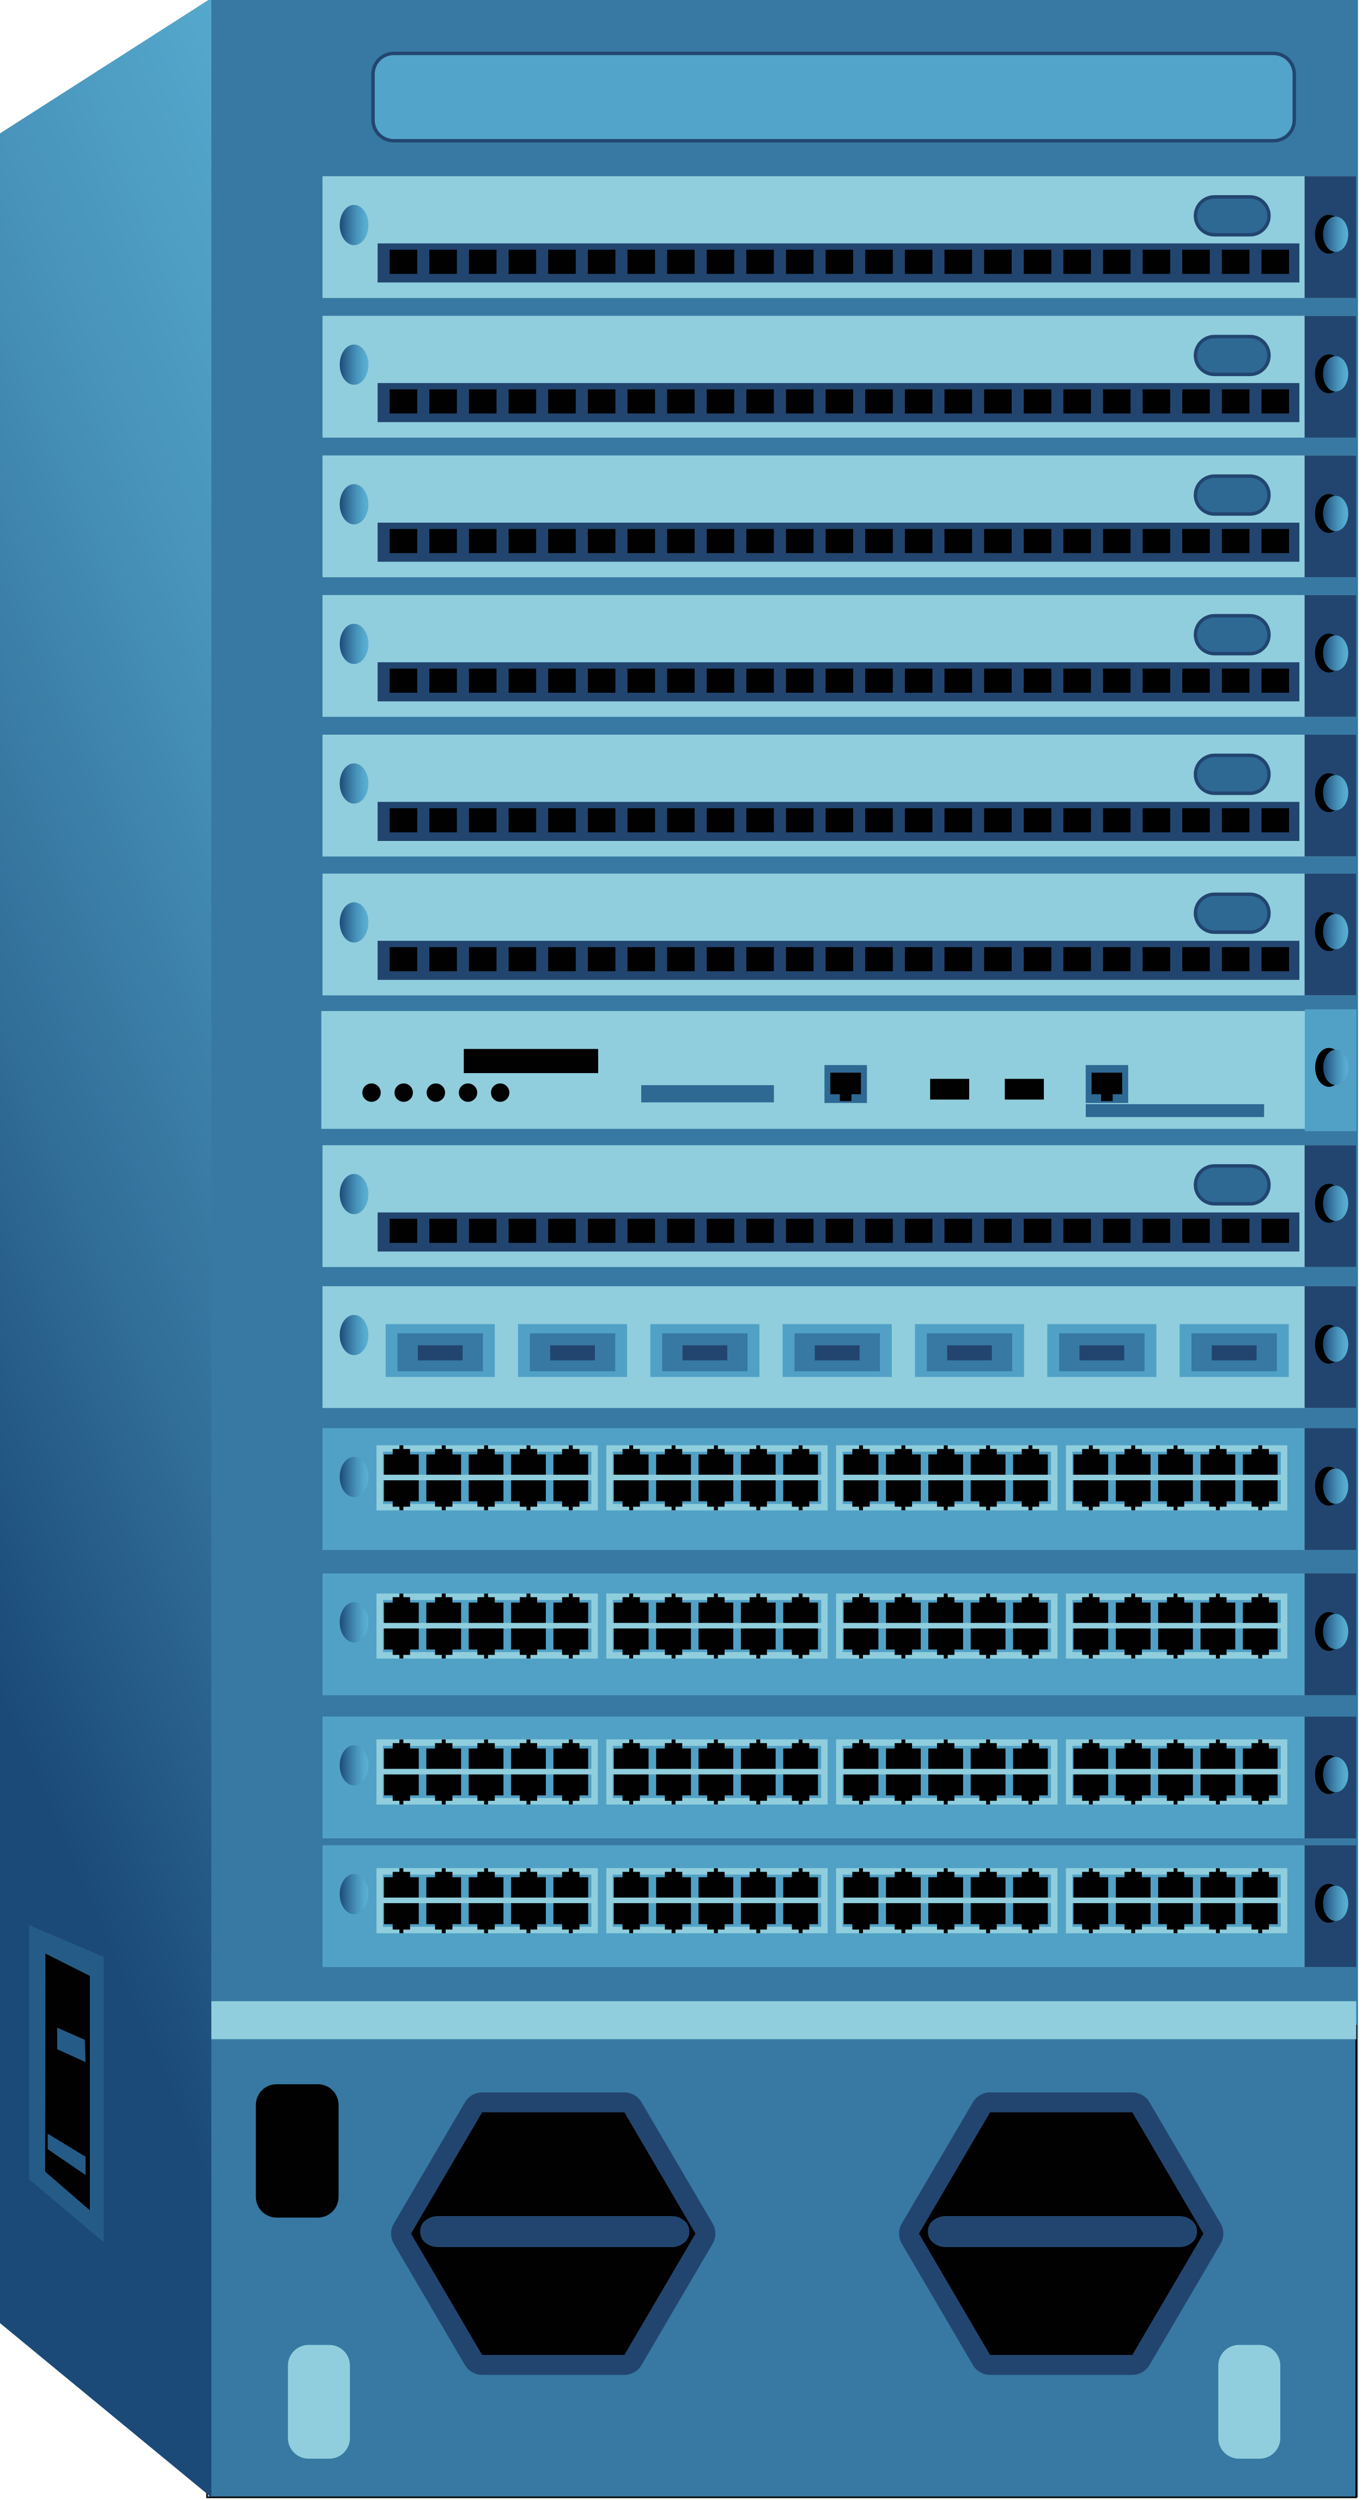 <?xml version="1.0" encoding="utf-8"?>
<!-- Generator: Adobe Illustrator 13.0.0, SVG Export Plug-In . SVG Version: 6.00 Build 14948)  -->
<!DOCTYPE svg PUBLIC "-//W3C//DTD SVG 1.1//EN" "http://www.w3.org/Graphics/SVG/1.1/DTD/svg11.dtd">
<svg version="1.1" id="Layer_1" xmlns="http://www.w3.org/2000/svg" xmlns:xlink="http://www.w3.org/1999/xlink" x="0px" y="0px"
	 width="91.59px" height="168.053px" viewBox="62.631 -3.465 91.59 168.053" enable-background="new 62.631 -3.465 91.59 168.053"
	 xml:space="preserve">
<g>
	<rect x="76.67" y="-3.594" fill="#3779A2" width="77.28" height="168"/>
	<rect x="76.554" y="132.696" fill="none" stroke="#000100" stroke-width="0.105" width="77.28" height="31.71"/>
	<rect x="76.554" y="131.056" fill="#90CEDD" width="77.28" height="2.554"/>
	<path fill="#53A4CA" stroke="#22456F" stroke-width="0.23" d="M149.666,4.605c0,0.769-0.623,1.391-1.39,1.391h-59.17
		c-0.767,0-1.39-0.622-1.39-1.391V1.517c0-0.769,0.623-1.391,1.39-1.391h59.17c0.767,0,1.39,0.622,1.39,1.391V4.605z"/>
	<g>
		<rect x="84.318" y="8.378" fill="#90CEDD" width="69.517" height="8.189"/>
		<rect x="88.024" y="12.896" fill="#22456F" width="61.987" height="2.627"/>
		<rect x="150.361" y="8.378" fill="#22456F" width="3.474" height="8.189"/>
		<path fill="#2E6994" stroke="#22456F" stroke-width="0.23" d="M147.966,11.044c0,0.704-0.572,1.273-1.274,1.273h-2.395
			c-0.705,0-1.276-0.569-1.276-1.273l0,0c0-0.705,0.571-1.275,1.276-1.275h2.395C147.394,9.769,147.966,10.339,147.966,11.044
			L147.966,11.044z"/>
		<linearGradient id="SVGID_1_" gradientUnits="userSpaceOnUse" x1="85.477" y1="11.661" x2="87.406" y2="11.661">
			<stop  offset="0" style="stop-color:#1B4A78"/>
			<stop  offset="0.265" style="stop-color:#316E98"/>
			<stop  offset="0.579" style="stop-color:#4792B9"/>
			<stop  offset="0.836" style="stop-color:#55A8CD"/>
			<stop  offset="1" style="stop-color:#5AB0D4"/>
		</linearGradient>
		<path fill="url(#SVGID_1_)" d="M87.406,11.663c0,0.745-0.432,1.35-0.964,1.35c-0.533,0-0.965-0.604-0.965-1.35
			c0-0.749,0.432-1.354,0.965-1.354C86.974,10.31,87.406,10.914,87.406,11.663z"/>
		<g>
			<ellipse fill="#000100" cx="151.99" cy="12.28" rx="0.934" ry="1.307"/>
			<linearGradient id="SVGID_2_" gradientUnits="userSpaceOnUse" x1="151.599" y1="12.279" x2="153.294" y2="12.279">
				<stop  offset="0" style="stop-color:#1B4A78"/>
				<stop  offset="0.265" style="stop-color:#316E98"/>
				<stop  offset="0.579" style="stop-color:#4792B9"/>
				<stop  offset="0.836" style="stop-color:#55A8CD"/>
				<stop  offset="1" style="stop-color:#5AB0D4"/>
			</linearGradient>
			<ellipse fill="url(#SVGID_2_)" cx="152.447" cy="12.28" rx="0.848" ry="1.187"/>
		</g>
		<g>
			<rect x="88.834" y="13.321" fill="#000100" width="1.854" height="1.623"/>
			<rect x="91.5" y="13.321" fill="#000100" width="1.854" height="1.623"/>
			<rect x="94.166" y="13.321" fill="#000100" width="1.854" height="1.623"/>
			<rect x="96.832" y="13.321" fill="#000100" width="1.853" height="1.623"/>
			<rect x="99.495" y="13.321" fill="#000100" width="1.854" height="1.623"/>
			<rect x="102.16" y="13.321" fill="#000100" width="1.854" height="1.623"/>
			<rect x="104.826" y="13.321" fill="#000100" width="1.854" height="1.623"/>
			<rect x="107.491" y="13.321" fill="#000100" width="1.854" height="1.623"/>
			<rect x="110.155" y="13.321" fill="#000100" width="1.854" height="1.623"/>
			<rect x="112.819" y="13.321" fill="#000100" width="1.854" height="1.623"/>
			<rect x="115.485" y="13.321" fill="#000100" width="1.854" height="1.623"/>
			<rect x="118.15" y="13.321" fill="#000100" width="1.854" height="1.623"/>
			<rect x="120.815" y="13.321" fill="#000100" width="1.854" height="1.623"/>
			<rect x="123.48" y="13.321" fill="#000100" width="1.853" height="1.623"/>
			<rect x="126.144" y="13.321" fill="#000100" width="1.854" height="1.623"/>
			<rect x="128.809" y="13.321" fill="#000100" width="1.854" height="1.623"/>
			<rect x="131.474" y="13.321" fill="#000100" width="1.854" height="1.623"/>
			<rect x="134.139" y="13.321" fill="#000100" width="1.854" height="1.623"/>
			<rect x="136.803" y="13.321" fill="#000100" width="1.854" height="1.623"/>
			<rect x="139.468" y="13.321" fill="#000100" width="1.854" height="1.623"/>
			<rect x="142.133" y="13.321" fill="#000100" width="1.854" height="1.623"/>
			<rect x="144.798" y="13.321" fill="#000100" width="1.855" height="1.623"/>
			<rect x="147.463" y="13.321" fill="#000100" width="1.854" height="1.623"/>
		</g>
	</g>
	<g>
		<rect x="84.318" y="17.764" fill="#90CEDD" width="69.517" height="8.188"/>
		<rect x="88.024" y="22.283" fill="#22456F" width="61.987" height="2.627"/>
		<rect x="150.361" y="17.764" fill="#22456F" width="3.474" height="8.188"/>
		<path fill="#2E6994" stroke="#22456F" stroke-width="0.23" d="M147.966,20.43c0,0.704-0.572,1.273-1.274,1.273h-2.395
			c-0.705,0-1.276-0.569-1.276-1.273l0,0c0-0.705,0.571-1.274,1.276-1.274h2.395C147.394,19.155,147.966,19.725,147.966,20.43
			L147.966,20.43z"/>
		<linearGradient id="SVGID_3_" gradientUnits="userSpaceOnUse" x1="85.477" y1="21.047" x2="87.406" y2="21.047">
			<stop  offset="0" style="stop-color:#1B4A78"/>
			<stop  offset="0.265" style="stop-color:#316E98"/>
			<stop  offset="0.579" style="stop-color:#4792B9"/>
			<stop  offset="0.836" style="stop-color:#55A8CD"/>
			<stop  offset="1" style="stop-color:#5AB0D4"/>
		</linearGradient>
		<ellipse fill="url(#SVGID_3_)" cx="86.441" cy="21.047" rx="0.964" ry="1.352"/>
		<g>
			<ellipse fill="#000100" cx="151.99" cy="21.664" rx="0.934" ry="1.307"/>
			<linearGradient id="SVGID_4_" gradientUnits="userSpaceOnUse" x1="151.599" y1="21.665" x2="153.294" y2="21.665">
				<stop  offset="0" style="stop-color:#1B4A78"/>
				<stop  offset="0.265" style="stop-color:#316E98"/>
				<stop  offset="0.579" style="stop-color:#4792B9"/>
				<stop  offset="0.836" style="stop-color:#55A8CD"/>
				<stop  offset="1" style="stop-color:#5AB0D4"/>
			</linearGradient>
			<ellipse fill="url(#SVGID_4_)" cx="152.447" cy="21.664" rx="0.848" ry="1.188"/>
		</g>
		<g>
			<rect x="88.834" y="22.707" fill="#000100" width="1.854" height="1.621"/>
			<rect x="91.5" y="22.707" fill="#000100" width="1.854" height="1.621"/>
			<rect x="94.166" y="22.707" fill="#000100" width="1.854" height="1.621"/>
			<rect x="96.832" y="22.707" fill="#000100" width="1.853" height="1.621"/>
			<rect x="99.495" y="22.707" fill="#000100" width="1.854" height="1.621"/>
			<rect x="102.16" y="22.707" fill="#000100" width="1.854" height="1.621"/>
			<rect x="104.826" y="22.707" fill="#000100" width="1.854" height="1.621"/>
			<rect x="107.491" y="22.707" fill="#000100" width="1.854" height="1.621"/>
			<rect x="110.155" y="22.707" fill="#000100" width="1.854" height="1.621"/>
			<rect x="112.819" y="22.707" fill="#000100" width="1.854" height="1.621"/>
			<rect x="115.485" y="22.707" fill="#000100" width="1.854" height="1.621"/>
			<rect x="118.15" y="22.707" fill="#000100" width="1.854" height="1.621"/>
			<rect x="120.815" y="22.707" fill="#000100" width="1.854" height="1.621"/>
			<rect x="123.48" y="22.707" fill="#000100" width="1.853" height="1.621"/>
			<rect x="126.144" y="22.707" fill="#000100" width="1.854" height="1.621"/>
			<rect x="128.809" y="22.707" fill="#000100" width="1.854" height="1.621"/>
			<rect x="131.474" y="22.707" fill="#000100" width="1.854" height="1.621"/>
			<rect x="134.139" y="22.707" fill="#000100" width="1.854" height="1.621"/>
			<rect x="136.803" y="22.707" fill="#000100" width="1.854" height="1.621"/>
			<rect x="139.468" y="22.707" fill="#000100" width="1.854" height="1.621"/>
			<rect x="142.133" y="22.707" fill="#000100" width="1.854" height="1.621"/>
			<rect x="144.798" y="22.707" fill="#000100" width="1.855" height="1.621"/>
			<rect x="147.463" y="22.707" fill="#000100" width="1.854" height="1.621"/>
		</g>
	</g>
	<g>
		<rect x="84.318" y="27.149" fill="#90CEDD" width="69.517" height="8.188"/>
		<rect x="88.024" y="31.667" fill="#22456F" width="61.987" height="2.627"/>
		<rect x="150.361" y="27.149" fill="#22456F" width="3.474" height="8.188"/>
		<path fill="#2E6994" stroke="#22456F" stroke-width="0.23" d="M147.966,29.814c0,0.703-0.572,1.274-1.274,1.274h-2.395
			c-0.705,0-1.276-0.571-1.276-1.274l0,0c0-0.704,0.571-1.275,1.276-1.275h2.395C147.394,28.539,147.966,29.11,147.966,29.814
			L147.966,29.814z"/>
		<linearGradient id="SVGID_5_" gradientUnits="userSpaceOnUse" x1="85.477" y1="30.431" x2="87.406" y2="30.431">
			<stop  offset="0" style="stop-color:#1B4A78"/>
			<stop  offset="0.265" style="stop-color:#316E98"/>
			<stop  offset="0.579" style="stop-color:#4792B9"/>
			<stop  offset="0.836" style="stop-color:#55A8CD"/>
			<stop  offset="1" style="stop-color:#5AB0D4"/>
		</linearGradient>
		<ellipse fill="url(#SVGID_5_)" cx="86.441" cy="30.431" rx="0.964" ry="1.353"/>
		<g>
			<ellipse fill="#000100" cx="151.99" cy="31.05" rx="0.934" ry="1.307"/>
			<linearGradient id="SVGID_6_" gradientUnits="userSpaceOnUse" x1="151.599" y1="31.05" x2="153.294" y2="31.05">
				<stop  offset="0" style="stop-color:#1B4A78"/>
				<stop  offset="0.265" style="stop-color:#316E98"/>
				<stop  offset="0.579" style="stop-color:#4792B9"/>
				<stop  offset="0.836" style="stop-color:#55A8CD"/>
				<stop  offset="1" style="stop-color:#5AB0D4"/>
			</linearGradient>
			<ellipse fill="url(#SVGID_6_)" cx="152.447" cy="31.05" rx="0.848" ry="1.188"/>
		</g>
		<g>
			<rect x="88.834" y="32.092" fill="#000100" width="1.854" height="1.622"/>
			<rect x="91.5" y="32.092" fill="#000100" width="1.854" height="1.622"/>
			<rect x="94.166" y="32.092" fill="#000100" width="1.854" height="1.622"/>
			<rect x="96.832" y="32.092" fill="#000100" width="1.853" height="1.622"/>
			<rect x="99.495" y="32.092" fill="#000100" width="1.854" height="1.622"/>
			<rect x="102.16" y="32.092" fill="#000100" width="1.854" height="1.622"/>
			<rect x="104.826" y="32.092" fill="#000100" width="1.854" height="1.622"/>
			<rect x="107.491" y="32.092" fill="#000100" width="1.854" height="1.622"/>
			<rect x="110.155" y="32.092" fill="#000100" width="1.854" height="1.622"/>
			<rect x="112.819" y="32.092" fill="#000100" width="1.854" height="1.622"/>
			<rect x="115.485" y="32.092" fill="#000100" width="1.854" height="1.622"/>
			<rect x="118.15" y="32.092" fill="#000100" width="1.854" height="1.622"/>
			<rect x="120.815" y="32.092" fill="#000100" width="1.854" height="1.622"/>
			<rect x="123.48" y="32.092" fill="#000100" width="1.853" height="1.622"/>
			<rect x="126.144" y="32.092" fill="#000100" width="1.854" height="1.622"/>
			<rect x="128.809" y="32.092" fill="#000100" width="1.854" height="1.622"/>
			<rect x="131.474" y="32.092" fill="#000100" width="1.854" height="1.622"/>
			<rect x="134.139" y="32.092" fill="#000100" width="1.854" height="1.622"/>
			<rect x="136.803" y="32.092" fill="#000100" width="1.854" height="1.622"/>
			<rect x="139.468" y="32.092" fill="#000100" width="1.854" height="1.622"/>
			<rect x="142.133" y="32.092" fill="#000100" width="1.854" height="1.622"/>
			<rect x="144.798" y="32.092" fill="#000100" width="1.855" height="1.622"/>
			<rect x="147.463" y="32.092" fill="#000100" width="1.854" height="1.622"/>
		</g>
	</g>
	<g>
		<rect x="84.318" y="36.534" fill="#90CEDD" width="69.517" height="8.187"/>
		<rect x="88.024" y="41.053" fill="#22456F" width="61.987" height="2.627"/>
		<rect x="150.361" y="36.534" fill="#22456F" width="3.474" height="8.187"/>
		<path fill="#2E6994" stroke="#22456F" stroke-width="0.23" d="M147.966,39.2c0,0.703-0.572,1.273-1.274,1.273h-2.395
			c-0.705,0-1.276-0.57-1.276-1.273l0,0c0-0.706,0.571-1.275,1.276-1.275h2.395C147.394,37.925,147.966,38.494,147.966,39.2
			L147.966,39.2z"/>
		<linearGradient id="SVGID_7_" gradientUnits="userSpaceOnUse" x1="85.477" y1="39.817" x2="87.406" y2="39.817">
			<stop  offset="0" style="stop-color:#1B4A78"/>
			<stop  offset="0.265" style="stop-color:#316E98"/>
			<stop  offset="0.579" style="stop-color:#4792B9"/>
			<stop  offset="0.836" style="stop-color:#55A8CD"/>
			<stop  offset="1" style="stop-color:#5AB0D4"/>
		</linearGradient>
		<ellipse fill="url(#SVGID_7_)" cx="86.441" cy="39.817" rx="0.964" ry="1.352"/>
		<g>
			<ellipse fill="#000100" cx="151.99" cy="40.434" rx="0.934" ry="1.307"/>
			<linearGradient id="SVGID_8_" gradientUnits="userSpaceOnUse" x1="151.599" y1="40.435" x2="153.294" y2="40.435">
				<stop  offset="0" style="stop-color:#1B4A78"/>
				<stop  offset="0.265" style="stop-color:#316E98"/>
				<stop  offset="0.579" style="stop-color:#4792B9"/>
				<stop  offset="0.836" style="stop-color:#55A8CD"/>
				<stop  offset="1" style="stop-color:#5AB0D4"/>
			</linearGradient>
			<ellipse fill="url(#SVGID_8_)" cx="152.447" cy="40.434" rx="0.848" ry="1.189"/>
		</g>
		<g>
			<rect x="88.834" y="41.478" fill="#000100" width="1.854" height="1.623"/>
			<rect x="91.5" y="41.478" fill="#000100" width="1.854" height="1.623"/>
			<rect x="94.166" y="41.478" fill="#000100" width="1.854" height="1.623"/>
			<rect x="96.832" y="41.478" fill="#000100" width="1.853" height="1.623"/>
			<rect x="99.495" y="41.478" fill="#000100" width="1.854" height="1.623"/>
			<rect x="102.16" y="41.478" fill="#000100" width="1.854" height="1.623"/>
			<rect x="104.826" y="41.478" fill="#000100" width="1.854" height="1.623"/>
			<rect x="107.491" y="41.478" fill="#000100" width="1.854" height="1.623"/>
			<rect x="110.155" y="41.478" fill="#000100" width="1.854" height="1.623"/>
			<rect x="112.819" y="41.478" fill="#000100" width="1.854" height="1.623"/>
			<rect x="115.485" y="41.478" fill="#000100" width="1.854" height="1.623"/>
			<rect x="118.15" y="41.478" fill="#000100" width="1.854" height="1.623"/>
			<rect x="120.815" y="41.478" fill="#000100" width="1.854" height="1.623"/>
			<rect x="123.48" y="41.478" fill="#000100" width="1.853" height="1.623"/>
			<rect x="126.144" y="41.478" fill="#000100" width="1.854" height="1.623"/>
			<rect x="128.809" y="41.478" fill="#000100" width="1.854" height="1.623"/>
			<rect x="131.474" y="41.478" fill="#000100" width="1.854" height="1.623"/>
			<rect x="134.139" y="41.478" fill="#000100" width="1.854" height="1.623"/>
			<rect x="136.803" y="41.478" fill="#000100" width="1.854" height="1.623"/>
			<rect x="139.468" y="41.478" fill="#000100" width="1.854" height="1.623"/>
			<rect x="142.133" y="41.478" fill="#000100" width="1.854" height="1.623"/>
			<rect x="144.798" y="41.478" fill="#000100" width="1.855" height="1.623"/>
			<rect x="147.463" y="41.478" fill="#000100" width="1.854" height="1.623"/>
		</g>
	</g>
	<g>
		<rect x="84.318" y="45.92" fill="#90CEDD" width="69.517" height="8.188"/>
		<rect x="88.024" y="50.437" fill="#22456F" width="61.987" height="2.627"/>
		<rect x="150.361" y="45.92" fill="#22456F" width="3.474" height="8.188"/>
		<path fill="#2E6994" stroke="#22456F" stroke-width="0.23" d="M147.966,48.584c0,0.703-0.572,1.275-1.274,1.275h-2.395
			c-0.705,0-1.276-0.572-1.276-1.275l0,0c0-0.703,0.571-1.275,1.276-1.275h2.395C147.394,47.309,147.966,47.881,147.966,48.584
			L147.966,48.584z"/>
		<linearGradient id="SVGID_9_" gradientUnits="userSpaceOnUse" x1="85.477" y1="49.202" x2="87.406" y2="49.202">
			<stop  offset="0" style="stop-color:#1B4A78"/>
			<stop  offset="0.265" style="stop-color:#316E98"/>
			<stop  offset="0.579" style="stop-color:#4792B9"/>
			<stop  offset="0.836" style="stop-color:#55A8CD"/>
			<stop  offset="1" style="stop-color:#5AB0D4"/>
		</linearGradient>
		<ellipse fill="url(#SVGID_9_)" cx="86.441" cy="49.201" rx="0.964" ry="1.352"/>
		<g>
			<ellipse fill="#000100" cx="151.99" cy="49.82" rx="0.934" ry="1.307"/>
			<linearGradient id="SVGID_10_" gradientUnits="userSpaceOnUse" x1="151.599" y1="49.82" x2="153.294" y2="49.82">
				<stop  offset="0" style="stop-color:#1B4A78"/>
				<stop  offset="0.265" style="stop-color:#316E98"/>
				<stop  offset="0.579" style="stop-color:#4792B9"/>
				<stop  offset="0.836" style="stop-color:#55A8CD"/>
				<stop  offset="1" style="stop-color:#5AB0D4"/>
			</linearGradient>
			<ellipse fill="url(#SVGID_10_)" cx="152.447" cy="49.82" rx="0.848" ry="1.188"/>
		</g>
		<g>
			<rect x="88.834" y="50.863" fill="#000100" width="1.854" height="1.621"/>
			<rect x="91.5" y="50.863" fill="#000100" width="1.854" height="1.621"/>
			<rect x="94.166" y="50.863" fill="#000100" width="1.854" height="1.621"/>
			<rect x="96.832" y="50.863" fill="#000100" width="1.853" height="1.621"/>
			<rect x="99.495" y="50.863" fill="#000100" width="1.854" height="1.621"/>
			<rect x="102.16" y="50.863" fill="#000100" width="1.854" height="1.621"/>
			<rect x="104.826" y="50.863" fill="#000100" width="1.854" height="1.621"/>
			<rect x="107.491" y="50.863" fill="#000100" width="1.854" height="1.621"/>
			<rect x="110.155" y="50.863" fill="#000100" width="1.854" height="1.621"/>
			<rect x="112.819" y="50.863" fill="#000100" width="1.854" height="1.621"/>
			<rect x="115.485" y="50.863" fill="#000100" width="1.854" height="1.621"/>
			<rect x="118.15" y="50.863" fill="#000100" width="1.854" height="1.621"/>
			<rect x="120.815" y="50.863" fill="#000100" width="1.854" height="1.621"/>
			<rect x="123.48" y="50.863" fill="#000100" width="1.853" height="1.621"/>
			<rect x="126.144" y="50.863" fill="#000100" width="1.854" height="1.621"/>
			<rect x="128.809" y="50.863" fill="#000100" width="1.854" height="1.621"/>
			<rect x="131.474" y="50.863" fill="#000100" width="1.854" height="1.621"/>
			<rect x="134.139" y="50.863" fill="#000100" width="1.854" height="1.621"/>
			<rect x="136.803" y="50.863" fill="#000100" width="1.854" height="1.621"/>
			<rect x="139.468" y="50.863" fill="#000100" width="1.854" height="1.621"/>
			<rect x="142.133" y="50.863" fill="#000100" width="1.854" height="1.621"/>
			<rect x="144.798" y="50.863" fill="#000100" width="1.855" height="1.621"/>
			<rect x="147.463" y="50.863" fill="#000100" width="1.854" height="1.621"/>
		</g>
	</g>
	<g>
		<rect x="84.318" y="55.257" fill="#90CEDD" width="69.517" height="8.189"/>
		<rect x="88.024" y="59.775" fill="#22456F" width="61.987" height="2.627"/>
		<rect x="150.361" y="55.257" fill="#22456F" width="3.474" height="8.189"/>
		<path fill="#2E6994" stroke="#22456F" stroke-width="0.23" d="M147.966,57.921c0,0.705-0.572,1.275-1.274,1.275h-2.395
			c-0.705,0-1.276-0.57-1.276-1.275l0,0c0-0.703,0.571-1.273,1.276-1.273h2.395C147.394,56.647,147.966,57.218,147.966,57.921
			L147.966,57.921z"/>
		<linearGradient id="SVGID_11_" gradientUnits="userSpaceOnUse" x1="85.477" y1="58.54" x2="87.406" y2="58.54">
			<stop  offset="0" style="stop-color:#1B4A78"/>
			<stop  offset="0.265" style="stop-color:#316E98"/>
			<stop  offset="0.579" style="stop-color:#4792B9"/>
			<stop  offset="0.836" style="stop-color:#55A8CD"/>
			<stop  offset="1" style="stop-color:#5AB0D4"/>
		</linearGradient>
		<ellipse fill="url(#SVGID_11_)" cx="86.441" cy="58.54" rx="0.964" ry="1.352"/>
		<g>
			<ellipse fill="#000100" cx="151.99" cy="59.158" rx="0.934" ry="1.305"/>
			<linearGradient id="SVGID_12_" gradientUnits="userSpaceOnUse" x1="151.599" y1="59.158" x2="153.294" y2="59.158">
				<stop  offset="0" style="stop-color:#1B4A78"/>
				<stop  offset="0.265" style="stop-color:#316E98"/>
				<stop  offset="0.579" style="stop-color:#4792B9"/>
				<stop  offset="0.836" style="stop-color:#55A8CD"/>
				<stop  offset="1" style="stop-color:#5AB0D4"/>
			</linearGradient>
			<ellipse fill="url(#SVGID_12_)" cx="152.447" cy="59.158" rx="0.848" ry="1.188"/>
		</g>
		<g>
			<rect x="88.834" y="60.2" fill="#000100" width="1.854" height="1.623"/>
			<rect x="91.5" y="60.2" fill="#000100" width="1.854" height="1.623"/>
			<rect x="94.166" y="60.2" fill="#000100" width="1.854" height="1.623"/>
			<rect x="96.832" y="60.2" fill="#000100" width="1.853" height="1.623"/>
			<rect x="99.495" y="60.2" fill="#000100" width="1.854" height="1.623"/>
			<rect x="102.16" y="60.2" fill="#000100" width="1.854" height="1.623"/>
			<rect x="104.826" y="60.2" fill="#000100" width="1.854" height="1.623"/>
			<rect x="107.491" y="60.2" fill="#000100" width="1.854" height="1.623"/>
			<rect x="110.155" y="60.2" fill="#000100" width="1.854" height="1.623"/>
			<rect x="112.819" y="60.2" fill="#000100" width="1.854" height="1.623"/>
			<rect x="115.485" y="60.2" fill="#000100" width="1.854" height="1.623"/>
			<rect x="118.15" y="60.2" fill="#000100" width="1.854" height="1.623"/>
			<rect x="120.815" y="60.2" fill="#000100" width="1.854" height="1.623"/>
			<rect x="123.48" y="60.2" fill="#000100" width="1.853" height="1.623"/>
			<rect x="126.144" y="60.2" fill="#000100" width="1.854" height="1.623"/>
			<rect x="128.809" y="60.2" fill="#000100" width="1.854" height="1.623"/>
			<rect x="131.474" y="60.2" fill="#000100" width="1.854" height="1.623"/>
			<rect x="134.139" y="60.2" fill="#000100" width="1.854" height="1.623"/>
			<rect x="136.803" y="60.2" fill="#000100" width="1.854" height="1.623"/>
			<rect x="139.468" y="60.2" fill="#000100" width="1.854" height="1.623"/>
			<rect x="142.133" y="60.2" fill="#000100" width="1.854" height="1.623"/>
			<rect x="144.798" y="60.2" fill="#000100" width="1.855" height="1.623"/>
			<rect x="147.463" y="60.2" fill="#000100" width="1.854" height="1.623"/>
		</g>
	</g>
	<g>
		<rect x="84.318" y="73.516" fill="#90CEDD" width="69.517" height="8.189"/>
		<rect x="88.024" y="78.035" fill="#22456F" width="61.987" height="2.627"/>
		<rect x="150.361" y="73.516" fill="#22456F" width="3.474" height="8.189"/>
		<path fill="#2E6994" stroke="#22456F" stroke-width="0.23" d="M147.966,76.182c0,0.703-0.572,1.273-1.274,1.273h-2.395
			c-0.705,0-1.276-0.57-1.276-1.273l0,0c0-0.705,0.571-1.275,1.276-1.275h2.395C147.394,74.906,147.966,75.477,147.966,76.182
			L147.966,76.182z"/>
		<linearGradient id="SVGID_13_" gradientUnits="userSpaceOnUse" x1="85.477" y1="76.799" x2="87.406" y2="76.799">
			<stop  offset="0" style="stop-color:#1B4A78"/>
			<stop  offset="0.265" style="stop-color:#316E98"/>
			<stop  offset="0.579" style="stop-color:#4792B9"/>
			<stop  offset="0.836" style="stop-color:#55A8CD"/>
			<stop  offset="1" style="stop-color:#5AB0D4"/>
		</linearGradient>
		<ellipse fill="url(#SVGID_13_)" cx="86.441" cy="76.799" rx="0.964" ry="1.352"/>
		<g>
			<ellipse fill="#000100" cx="151.99" cy="77.418" rx="0.934" ry="1.307"/>
			<linearGradient id="SVGID_14_" gradientUnits="userSpaceOnUse" x1="151.599" y1="77.417" x2="153.294" y2="77.417">
				<stop  offset="0" style="stop-color:#1B4A78"/>
				<stop  offset="0.265" style="stop-color:#316E98"/>
				<stop  offset="0.579" style="stop-color:#4792B9"/>
				<stop  offset="0.836" style="stop-color:#55A8CD"/>
				<stop  offset="1" style="stop-color:#5AB0D4"/>
			</linearGradient>
			<ellipse fill="url(#SVGID_14_)" cx="152.447" cy="77.418" rx="0.848" ry="1.187"/>
		</g>
		<g>
			<rect x="88.834" y="78.461" fill="#000100" width="1.854" height="1.621"/>
			<rect x="91.5" y="78.461" fill="#000100" width="1.854" height="1.621"/>
			<rect x="94.166" y="78.461" fill="#000100" width="1.854" height="1.621"/>
			<rect x="96.832" y="78.461" fill="#000100" width="1.853" height="1.621"/>
			<rect x="99.495" y="78.461" fill="#000100" width="1.854" height="1.621"/>
			<rect x="102.16" y="78.461" fill="#000100" width="1.854" height="1.621"/>
			<rect x="104.826" y="78.461" fill="#000100" width="1.854" height="1.621"/>
			<rect x="107.491" y="78.461" fill="#000100" width="1.854" height="1.621"/>
			<rect x="110.155" y="78.461" fill="#000100" width="1.854" height="1.621"/>
			<rect x="112.819" y="78.461" fill="#000100" width="1.854" height="1.621"/>
			<rect x="115.485" y="78.461" fill="#000100" width="1.854" height="1.621"/>
			<rect x="118.15" y="78.461" fill="#000100" width="1.854" height="1.621"/>
			<rect x="120.815" y="78.461" fill="#000100" width="1.854" height="1.621"/>
			<rect x="123.48" y="78.461" fill="#000100" width="1.853" height="1.621"/>
			<rect x="126.144" y="78.461" fill="#000100" width="1.854" height="1.621"/>
			<rect x="128.809" y="78.461" fill="#000100" width="1.854" height="1.621"/>
			<rect x="131.474" y="78.461" fill="#000100" width="1.854" height="1.621"/>
			<rect x="134.139" y="78.461" fill="#000100" width="1.854" height="1.621"/>
			<rect x="136.803" y="78.461" fill="#000100" width="1.854" height="1.621"/>
			<rect x="139.468" y="78.461" fill="#000100" width="1.854" height="1.621"/>
			<rect x="142.133" y="78.461" fill="#000100" width="1.854" height="1.621"/>
			<rect x="144.798" y="78.461" fill="#000100" width="1.855" height="1.621"/>
			<rect x="147.463" y="78.461" fill="#000100" width="1.854" height="1.621"/>
		</g>
	</g>
	<g>
		<g>
			<rect x="84.318" y="82.992" fill="#90CEDD" width="69.517" height="8.189"/>
			<rect x="150.361" y="82.992" fill="#22456F" width="3.474" height="8.189"/>
			<linearGradient id="SVGID_15_" gradientUnits="userSpaceOnUse" x1="85.477" y1="86.275" x2="87.406" y2="86.275">
				<stop  offset="0" style="stop-color:#1B4A78"/>
				<stop  offset="0.265" style="stop-color:#316E98"/>
				<stop  offset="0.579" style="stop-color:#4792B9"/>
				<stop  offset="0.836" style="stop-color:#55A8CD"/>
				<stop  offset="1" style="stop-color:#5AB0D4"/>
			</linearGradient>
			<path fill="url(#SVGID_15_)" d="M87.406,86.277c0,0.744-0.432,1.35-0.964,1.35c-0.533,0-0.965-0.605-0.965-1.35
				c0-0.749,0.432-1.354,0.965-1.354C86.974,84.924,87.406,85.528,87.406,86.277z"/>
			<g>
				<ellipse fill="#000100" cx="151.99" cy="86.895" rx="0.934" ry="1.307"/>
				<linearGradient id="SVGID_16_" gradientUnits="userSpaceOnUse" x1="151.599" y1="86.894" x2="153.294" y2="86.894">
					<stop  offset="0" style="stop-color:#1B4A78"/>
					<stop  offset="0.265" style="stop-color:#316E98"/>
					<stop  offset="0.579" style="stop-color:#4792B9"/>
					<stop  offset="0.836" style="stop-color:#55A8CD"/>
					<stop  offset="1" style="stop-color:#5AB0D4"/>
				</linearGradient>
				<ellipse fill="url(#SVGID_16_)" cx="152.447" cy="86.895" rx="0.848" ry="1.187"/>
			</g>
		</g>
		<g>
			<rect x="88.565" y="85.542" fill="#51A1C6" width="7.339" height="3.553"/>
			<rect x="89.361" y="86.159" fill="#3779A2" width="5.745" height="2.551"/>
			<rect x="90.729" y="86.967" fill="#22456F" width="3.012" height="1.014"/>
		</g>
		<g>
			<rect x="97.464" y="85.542" fill="#51A1C6" width="7.337" height="3.553"/>
			<rect x="98.262" y="86.159" fill="#3779A2" width="5.743" height="2.551"/>
			<rect x="99.626" y="86.967" fill="#22456F" width="3.012" height="1.014"/>
		</g>
		<g>
			<rect x="106.363" y="85.542" fill="#51A1C6" width="7.337" height="3.553"/>
			<rect x="107.16" y="86.159" fill="#3779A2" width="5.743" height="2.551"/>
			<rect x="108.526" y="86.967" fill="#22456F" width="3.013" height="1.014"/>
		</g>
		<g>
			<rect x="115.259" y="85.542" fill="#51A1C6" width="7.341" height="3.553"/>
			<rect x="116.057" y="86.159" fill="#3779A2" width="5.745" height="2.551"/>
			<rect x="117.423" y="86.967" fill="#22456F" width="3.013" height="1.014"/>
		</g>
		<g>
			<rect x="124.161" y="85.542" fill="#51A1C6" width="7.336" height="3.553"/>
			<rect x="124.957" y="86.159" fill="#3779A2" width="5.743" height="2.551"/>
			<rect x="126.322" y="86.967" fill="#22456F" width="3.012" height="1.014"/>
		</g>
		<g>
			<rect x="133.058" y="85.542" fill="#51A1C6" width="7.337" height="3.553"/>
			<rect x="133.855" y="86.159" fill="#3779A2" width="5.743" height="2.551"/>
			<rect x="135.221" y="86.967" fill="#22456F" width="3.013" height="1.014"/>
		</g>
		<g>
			<rect x="141.956" y="85.542" fill="#51A1C6" width="7.34" height="3.553"/>
			<rect x="142.755" y="86.159" fill="#3779A2" width="5.743" height="2.551"/>
			<rect x="144.119" y="86.967" fill="#22456F" width="3.013" height="1.014"/>
		</g>
	</g>
	<path fill="#000100" d="M85.398,144.208c0,0.769-0.621,1.391-1.39,1.391h-2.781c-0.767,0-1.39-0.622-1.39-1.391v-6.18
		c0-0.769,0.623-1.391,1.39-1.391h2.781c0.769,0,1.39,0.622,1.39,1.391V144.208z"/>
	<linearGradient id="SVGID_17_" gradientUnits="userSpaceOnUse" x1="53.927" y1="90.228" x2="117.649" y2="62.918">
		<stop  offset="0" style="stop-color:#1B4A78"/>
		<stop  offset="0.265" style="stop-color:#316E98"/>
		<stop  offset="0.579" style="stop-color:#4792B9"/>
		<stop  offset="0.836" style="stop-color:#55A8CD"/>
		<stop  offset="1" style="stop-color:#5AB0D4"/>
	</linearGradient>
	<polygon fill="url(#SVGID_17_)" points="76.843,164.406 62.361,152.472 62.361,5.674 76.843,-3.594 	"/>
	<polygon fill="#255B87" points="64.591,125.939 69.602,128.083 69.602,147.257 64.591,143.029 	"/>
	<polygon fill="#000100" points="65.685,127.851 68.675,129.357 68.675,145.115 65.663,142.508 	"/>
	<polygon fill="#255B87" points="65.836,139.958 68.385,141.51 68.385,142.74 65.836,141.001 	"/>
	<polygon fill="#255B87" points="66.474,132.834 68.328,133.645 68.385,135.15 66.474,134.281 	"/>
	<g>
		<rect x="84.239" y="64.497" fill="#90CEDD" width="69.596" height="7.918"/>
		<rect x="93.82" y="67.046" fill="#000100" width="9.036" height="1.622"/>
		<rect x="105.751" y="69.479" fill="#2E6994" width="8.922" height="1.157"/>
		<rect x="125.18" y="69.056" fill="#000100" width="2.625" height="1.391"/>
		<rect x="130.2" y="69.056" fill="#000100" width="2.627" height="1.391"/>
		<g>
			<rect x="118.073" y="68.128" fill="#2E6994" width="2.857" height="2.549"/>
			<rect x="118.468" y="68.639" fill="#000100" width="2.057" height="1.45"/>
			<rect x="119.105" y="69.828" fill="#000100" width="0.783" height="0.723"/>
		</g>
		<g>
			<rect x="135.64" y="68.128" fill="#2E6994" width="2.858" height="2.549"/>
			<rect x="136.036" y="68.639" fill="#000100" width="2.057" height="1.45"/>
			<rect x="136.675" y="69.828" fill="#000100" width="0.78" height="0.723"/>
		</g>
		<rect x="135.645" y="70.755" fill="#2E6994" width="11.992" height="0.868"/>
		<path fill="#000100" d="M88.233,69.982c0,0.34-0.276,0.617-0.618,0.617l0,0c-0.34,0-0.617-0.277-0.617-0.617l0,0
			c0-0.342,0.277-0.618,0.617-0.618l0,0C87.957,69.364,88.233,69.641,88.233,69.982L88.233,69.982z"/>
		<path fill="#000100" d="M90.396,69.982c0,0.34-0.276,0.617-0.618,0.617l0,0c-0.341,0-0.617-0.277-0.617-0.617l0,0
			c0-0.342,0.276-0.618,0.617-0.618l0,0C90.12,69.364,90.396,69.641,90.396,69.982L90.396,69.982z"/>
		<path fill="#000100" d="M92.559,69.982c0,0.34-0.278,0.617-0.617,0.617l0,0c-0.342,0-0.62-0.277-0.62-0.617l0,0
			c0-0.342,0.278-0.618,0.62-0.618l0,0C92.281,69.364,92.559,69.641,92.559,69.982L92.559,69.982z"/>
		<path fill="#000100" d="M94.721,69.982c0,0.34-0.276,0.617-0.618,0.617l0,0c-0.341,0-0.616-0.277-0.616-0.617l0,0
			c0-0.342,0.275-0.618,0.616-0.618l0,0C94.445,69.364,94.721,69.641,94.721,69.982L94.721,69.982z"/>
		<path fill="#000100" d="M96.884,69.982c0,0.34-0.276,0.617-0.617,0.617l0,0c-0.342,0-0.619-0.277-0.619-0.617l0,0
			c0-0.342,0.277-0.618,0.619-0.618l0,0C96.608,69.364,96.884,69.641,96.884,69.982L96.884,69.982z"/>
		<g>
			<rect x="150.373" y="64.381" fill="#51A1C6" width="3.477" height="8.189"/>
			<g>
				<ellipse fill="#000100" cx="152.002" cy="68.283" rx="0.933" ry="1.307"/>
				<linearGradient id="SVGID_18_" gradientUnits="userSpaceOnUse" x1="151.613" y1="68.282" x2="153.308" y2="68.282">
					<stop  offset="0" style="stop-color:#1B4A78"/>
					<stop  offset="0.265" style="stop-color:#316E98"/>
					<stop  offset="0.579" style="stop-color:#4792B9"/>
					<stop  offset="0.836" style="stop-color:#55A8CD"/>
					<stop  offset="1" style="stop-color:#5AB0D4"/>
				</linearGradient>
				<ellipse fill="url(#SVGID_18_)" cx="152.46" cy="68.283" rx="0.848" ry="1.187"/>
			</g>
		</g>
	</g>
	<g>
		<g>
			<rect x="84.318" y="92.533" fill="#51A1C6" width="69.517" height="8.189"/>
			<rect x="150.361" y="92.533" fill="#22456F" width="3.474" height="8.189"/>
			<linearGradient id="SVGID_19_" gradientUnits="userSpaceOnUse" x1="85.477" y1="95.816" x2="87.406" y2="95.816">
				<stop  offset="0" style="stop-color:#1B4A78"/>
				<stop  offset="0.265" style="stop-color:#316E98"/>
				<stop  offset="0.579" style="stop-color:#4792B9"/>
				<stop  offset="0.836" style="stop-color:#55A8CD"/>
				<stop  offset="1" style="stop-color:#5AB0D4"/>
			</linearGradient>
			<ellipse fill="url(#SVGID_19_)" cx="86.441" cy="95.816" rx="0.964" ry="1.352"/>
			<g>
				<ellipse fill="#000100" cx="151.99" cy="96.436" rx="0.934" ry="1.307"/>
				<linearGradient id="SVGID_20_" gradientUnits="userSpaceOnUse" x1="151.599" y1="96.435" x2="153.294" y2="96.435">
					<stop  offset="0" style="stop-color:#1B4A78"/>
					<stop  offset="0.265" style="stop-color:#316E98"/>
					<stop  offset="0.579" style="stop-color:#4792B9"/>
					<stop  offset="0.836" style="stop-color:#55A8CD"/>
					<stop  offset="1" style="stop-color:#5AB0D4"/>
				</linearGradient>
				<ellipse fill="url(#SVGID_20_)" cx="152.447" cy="96.436" rx="0.848" ry="1.187"/>
			</g>
		</g>
		<g>
			<g>
				<g>
					<g>
						<g>
							<path fill="#90CEDD" d="M102.834,93.687v4.378H87.948v-4.378H102.834 M102.4,94.121H88.382v3.509H102.4V94.121L102.4,94.121z
								"/>
						</g>
					</g>
					<g>
						<rect x="88.455" y="94.3" fill="#000100" width="2.336" height="3.151"/>
						<rect x="89.038" y="93.936" fill="#000100" width="1.17" height="3.879"/>
						<rect x="89.492" y="93.69" fill="#000100" width="0.262" height="4.368"/>
					</g>
					<g>
						<rect x="91.301" y="94.3" fill="#000100" width="2.337" height="3.151"/>
						<rect x="91.886" y="93.936" fill="#000100" width="1.169" height="3.879"/>
						<rect x="92.338" y="93.69" fill="#000100" width="0.263" height="4.368"/>
					</g>
					<g>
						<rect x="94.15" y="94.3" fill="#000100" width="2.338" height="3.151"/>
						<rect x="94.735" y="93.936" fill="#000100" width="1.167" height="3.879"/>
						<rect x="95.187" y="93.69" fill="#000100" width="0.263" height="4.368"/>
					</g>
					<g>
						<rect x="96.999" y="94.3" fill="#000100" width="2.338" height="3.151"/>
						<rect x="97.583" y="93.936" fill="#000100" width="1.169" height="3.879"/>
						<rect x="98.036" y="93.69" fill="#000100" width="0.264" height="4.368"/>
					</g>
					<g>
						<rect x="99.847" y="94.3" fill="#000100" width="2.337" height="3.151"/>
						<rect x="100.431" y="93.936" fill="#000100" width="1.169" height="3.879"/>
						<rect x="100.884" y="93.69" fill="#000100" width="0.262" height="4.368"/>
					</g>
				</g>
				<rect x="88" y="95.665" fill="#90CEDD" width="14.766" height="0.375"/>
			</g>
			<g>
				<g>
					<g>
						<g>
							<path fill="#90CEDD" d="M118.289,93.687v4.378h-14.887v-4.378H118.289 M117.854,94.121h-14.018v3.509h14.018V94.121
								L117.854,94.121z"/>
						</g>
					</g>
					<g>
						<rect x="103.909" y="94.3" fill="#000100" width="2.336" height="3.151"/>
						<rect x="104.493" y="93.936" fill="#000100" width="1.169" height="3.879"/>
						<rect x="104.946" y="93.69" fill="#000100" width="0.262" height="4.368"/>
					</g>
					<g>
						<rect x="106.755" y="94.3" fill="#000100" width="2.339" height="3.151"/>
						<rect x="107.341" y="93.936" fill="#000100" width="1.169" height="3.879"/>
						<rect x="107.795" y="93.69" fill="#000100" width="0.261" height="4.368"/>
					</g>
					<g>
						<rect x="109.605" y="94.3" fill="#000100" width="2.337" height="3.151"/>
						<rect x="110.189" y="93.936" fill="#000100" width="1.169" height="3.879"/>
						<rect x="110.641" y="93.69" fill="#000100" width="0.264" height="4.368"/>
					</g>
					<g>
						<rect x="112.453" y="94.3" fill="#000100" width="2.337" height="3.151"/>
						<rect x="113.037" y="93.936" fill="#000100" width="1.168" height="3.879"/>
						<rect x="113.489" y="93.69" fill="#000100" width="0.264" height="4.368"/>
					</g>
					<g>
						<rect x="115.301" y="94.3" fill="#000100" width="2.336" height="3.151"/>
						<rect x="115.884" y="93.936" fill="#000100" width="1.169" height="3.879"/>
						<rect x="116.338" y="93.69" fill="#000100" width="0.261" height="4.368"/>
					</g>
				</g>
				<rect x="103.453" y="95.665" fill="#90CEDD" width="14.766" height="0.375"/>
			</g>
			<g>
				<g>
					<g>
						<g>
							<path fill="#90CEDD" d="M133.743,93.687v4.378h-14.887v-4.378H133.743 M133.308,94.121h-14.018v3.509h14.018V94.121
								L133.308,94.121z"/>
						</g>
					</g>
					<g>
						<rect x="119.363" y="94.3" fill="#000100" width="2.337" height="3.151"/>
						<rect x="119.947" y="93.936" fill="#000100" width="1.169" height="3.879"/>
						<rect x="120.401" y="93.69" fill="#000100" width="0.261" height="4.368"/>
					</g>
					<g>
						<rect x="122.21" y="94.3" fill="#000100" width="2.337" height="3.151"/>
						<rect x="122.794" y="93.936" fill="#000100" width="1.169" height="3.879"/>
						<rect x="123.249" y="93.69" fill="#000100" width="0.262" height="4.368"/>
					</g>
					<g>
						<rect x="125.058" y="94.3" fill="#000100" width="2.338" height="3.151"/>
						<rect x="125.643" y="93.936" fill="#000100" width="1.17" height="3.879"/>
						<rect x="126.097" y="93.69" fill="#000100" width="0.262" height="4.368"/>
					</g>
					<g>
						<rect x="127.907" y="94.3" fill="#000100" width="2.339" height="3.151"/>
						<rect x="128.491" y="93.936" fill="#000100" width="1.169" height="3.879"/>
						<rect x="128.945" y="93.69" fill="#000100" width="0.263" height="4.368"/>
					</g>
					<g>
						<rect x="130.756" y="94.3" fill="#000100" width="2.336" height="3.151"/>
						<rect x="131.339" y="93.936" fill="#000100" width="1.169" height="3.879"/>
						<rect x="131.792" y="93.69" fill="#000100" width="0.263" height="4.368"/>
					</g>
				</g>
				<rect x="118.908" y="95.665" fill="#90CEDD" width="14.766" height="0.375"/>
			</g>
			<g>
				<g>
					<g>
						<g>
							<path fill="#90CEDD" d="M149.197,93.687v4.378H134.31v-4.378H149.197 M148.762,94.121h-14.018v3.509h14.018V94.121
								L148.762,94.121z"/>
						</g>
					</g>
					<g>
						<rect x="134.817" y="94.3" fill="#000100" width="2.337" height="3.151"/>
						<rect x="135.401" y="93.936" fill="#000100" width="1.169" height="3.879"/>
						<rect x="135.855" y="93.69" fill="#000100" width="0.261" height="4.368"/>
					</g>
					<g>
						<rect x="137.665" y="94.3" fill="#000100" width="2.338" height="3.151"/>
						<rect x="138.25" y="93.936" fill="#000100" width="1.169" height="3.879"/>
						<rect x="138.704" y="93.69" fill="#000100" width="0.262" height="4.368"/>
					</g>
					<g>
						<rect x="140.513" y="94.3" fill="#000100" width="2.337" height="3.151"/>
						<rect x="141.098" y="93.936" fill="#000100" width="1.169" height="3.879"/>
						<rect x="141.551" y="93.69" fill="#000100" width="0.262" height="4.368"/>
					</g>
					<g>
						<rect x="143.362" y="94.3" fill="#000100" width="2.337" height="3.151"/>
						<rect x="143.945" y="93.936" fill="#000100" width="1.168" height="3.879"/>
						<rect x="144.398" y="93.69" fill="#000100" width="0.263" height="4.368"/>
					</g>
					<g>
						<rect x="146.209" y="94.3" fill="#000100" width="2.336" height="3.151"/>
						<rect x="146.792" y="93.936" fill="#000100" width="1.169" height="3.879"/>
						<rect x="147.247" y="93.69" fill="#000100" width="0.262" height="4.368"/>
					</g>
				</g>
				<rect x="134.362" y="95.665" fill="#90CEDD" width="14.766" height="0.375"/>
			</g>
		</g>
	</g>
	<g>
		<g>
			<rect x="84.318" y="102.302" fill="#51A1C6" width="69.517" height="8.188"/>
			<rect x="150.361" y="102.302" fill="#22456F" width="3.474" height="8.188"/>
			<linearGradient id="SVGID_21_" gradientUnits="userSpaceOnUse" x1="85.477" y1="105.585" x2="87.406" y2="105.585">
				<stop  offset="0" style="stop-color:#1B4A78"/>
				<stop  offset="0.265" style="stop-color:#316E98"/>
				<stop  offset="0.579" style="stop-color:#4792B9"/>
				<stop  offset="0.836" style="stop-color:#55A8CD"/>
				<stop  offset="1" style="stop-color:#5AB0D4"/>
			</linearGradient>
			<ellipse fill="url(#SVGID_21_)" cx="86.441" cy="105.585" rx="0.964" ry="1.353"/>
			<g>
				<ellipse fill="#000100" cx="151.99" cy="106.204" rx="0.934" ry="1.305"/>
				<linearGradient id="SVGID_22_" gradientUnits="userSpaceOnUse" x1="151.599" y1="106.203" x2="153.294" y2="106.203">
					<stop  offset="0" style="stop-color:#1B4A78"/>
					<stop  offset="0.265" style="stop-color:#316E98"/>
					<stop  offset="0.579" style="stop-color:#4792B9"/>
					<stop  offset="0.836" style="stop-color:#55A8CD"/>
					<stop  offset="1" style="stop-color:#5AB0D4"/>
				</linearGradient>
				<path fill="url(#SVGID_22_)" d="M153.294,106.204c0,0.654-0.379,1.187-0.847,1.187c-0.47,0-0.849-0.532-0.849-1.187
					c0-0.658,0.379-1.188,0.849-1.188C152.916,105.016,153.294,105.546,153.294,106.204z"/>
			</g>
		</g>
		<g>
			<g>
				<g>
					<g>
						<g>
							<path fill="#90CEDD" d="M102.834,103.648v4.375H87.948v-4.375H102.834 M102.4,104.083H88.382v3.506H102.4V104.083
								L102.4,104.083z"/>
						</g>
					</g>
					<g>
						<rect x="88.455" y="104.259" fill="#000100" width="2.336" height="3.154"/>
						<rect x="89.038" y="103.897" fill="#000100" width="1.17" height="3.879"/>
						<rect x="89.492" y="103.652" fill="#000100" width="0.262" height="4.367"/>
					</g>
					<g>
						<rect x="91.301" y="104.259" fill="#000100" width="2.337" height="3.154"/>
						<rect x="91.886" y="103.897" fill="#000100" width="1.169" height="3.879"/>
						<rect x="92.338" y="103.652" fill="#000100" width="0.263" height="4.367"/>
					</g>
					<g>
						<rect x="94.15" y="104.259" fill="#000100" width="2.338" height="3.154"/>
						<rect x="94.735" y="103.897" fill="#000100" width="1.167" height="3.879"/>
						<rect x="95.187" y="103.652" fill="#000100" width="0.263" height="4.367"/>
					</g>
					<g>
						<rect x="96.999" y="104.259" fill="#000100" width="2.338" height="3.154"/>
						<rect x="97.583" y="103.897" fill="#000100" width="1.169" height="3.879"/>
						<rect x="98.036" y="103.652" fill="#000100" width="0.264" height="4.367"/>
					</g>
					<g>
						<rect x="99.847" y="104.259" fill="#000100" width="2.337" height="3.154"/>
						<rect x="100.431" y="103.897" fill="#000100" width="1.169" height="3.879"/>
						<rect x="100.884" y="103.652" fill="#000100" width="0.262" height="4.367"/>
					</g>
				</g>
				<rect x="88" y="105.627" fill="#90CEDD" width="14.766" height="0.373"/>
			</g>
			<g>
				<g>
					<g>
						<g>
							<path fill="#90CEDD" d="M118.289,103.648v4.375h-14.887v-4.375H118.289 M117.854,104.083h-14.018v3.506h14.018V104.083
								L117.854,104.083z"/>
						</g>
					</g>
					<g>
						<rect x="103.909" y="104.259" fill="#000100" width="2.336" height="3.154"/>
						<rect x="104.493" y="103.897" fill="#000100" width="1.169" height="3.879"/>
						<rect x="104.946" y="103.652" fill="#000100" width="0.262" height="4.367"/>
					</g>
					<g>
						<rect x="106.755" y="104.259" fill="#000100" width="2.339" height="3.154"/>
						<rect x="107.341" y="103.897" fill="#000100" width="1.169" height="3.879"/>
						<rect x="107.795" y="103.652" fill="#000100" width="0.261" height="4.367"/>
					</g>
					<g>
						<rect x="109.605" y="104.259" fill="#000100" width="2.337" height="3.154"/>
						<rect x="110.189" y="103.897" fill="#000100" width="1.169" height="3.879"/>
						<rect x="110.641" y="103.652" fill="#000100" width="0.264" height="4.367"/>
					</g>
					<g>
						<rect x="112.453" y="104.259" fill="#000100" width="2.337" height="3.154"/>
						<rect x="113.037" y="103.897" fill="#000100" width="1.168" height="3.879"/>
						<rect x="113.489" y="103.652" fill="#000100" width="0.264" height="4.367"/>
					</g>
					<g>
						<rect x="115.301" y="104.259" fill="#000100" width="2.336" height="3.154"/>
						<rect x="115.884" y="103.897" fill="#000100" width="1.169" height="3.879"/>
						<rect x="116.338" y="103.652" fill="#000100" width="0.261" height="4.367"/>
					</g>
				</g>
				<rect x="103.453" y="105.627" fill="#90CEDD" width="14.766" height="0.373"/>
			</g>
			<g>
				<g>
					<g>
						<g>
							<path fill="#90CEDD" d="M133.743,103.648v4.375h-14.887v-4.375H133.743 M133.308,104.083h-14.018v3.506h14.018V104.083
								L133.308,104.083z"/>
						</g>
					</g>
					<g>
						<rect x="119.363" y="104.259" fill="#000100" width="2.337" height="3.154"/>
						<rect x="119.947" y="103.897" fill="#000100" width="1.169" height="3.879"/>
						<rect x="120.401" y="103.652" fill="#000100" width="0.261" height="4.367"/>
					</g>
					<g>
						<rect x="122.21" y="104.259" fill="#000100" width="2.337" height="3.154"/>
						<rect x="122.794" y="103.897" fill="#000100" width="1.169" height="3.879"/>
						<rect x="123.249" y="103.652" fill="#000100" width="0.262" height="4.367"/>
					</g>
					<g>
						<rect x="125.058" y="104.259" fill="#000100" width="2.338" height="3.154"/>
						<rect x="125.643" y="103.897" fill="#000100" width="1.17" height="3.879"/>
						<rect x="126.097" y="103.652" fill="#000100" width="0.262" height="4.367"/>
					</g>
					<g>
						<rect x="127.907" y="104.259" fill="#000100" width="2.339" height="3.154"/>
						<rect x="128.491" y="103.897" fill="#000100" width="1.169" height="3.879"/>
						<rect x="128.945" y="103.652" fill="#000100" width="0.263" height="4.367"/>
					</g>
					<g>
						<rect x="130.756" y="104.259" fill="#000100" width="2.336" height="3.154"/>
						<rect x="131.339" y="103.897" fill="#000100" width="1.169" height="3.879"/>
						<rect x="131.792" y="103.652" fill="#000100" width="0.263" height="4.367"/>
					</g>
				</g>
				<rect x="118.908" y="105.627" fill="#90CEDD" width="14.766" height="0.373"/>
			</g>
			<g>
				<g>
					<g>
						<g>
							<path fill="#90CEDD" d="M149.197,103.648v4.375H134.31v-4.375H149.197 M148.762,104.083h-14.018v3.506h14.018V104.083
								L148.762,104.083z"/>
						</g>
					</g>
					<g>
						<rect x="134.817" y="104.259" fill="#000100" width="2.337" height="3.154"/>
						<rect x="135.401" y="103.897" fill="#000100" width="1.169" height="3.879"/>
						<rect x="135.855" y="103.652" fill="#000100" width="0.261" height="4.367"/>
					</g>
					<g>
						<rect x="137.665" y="104.259" fill="#000100" width="2.338" height="3.154"/>
						<rect x="138.25" y="103.897" fill="#000100" width="1.169" height="3.879"/>
						<rect x="138.704" y="103.652" fill="#000100" width="0.262" height="4.367"/>
					</g>
					<g>
						<rect x="140.513" y="104.259" fill="#000100" width="2.337" height="3.154"/>
						<rect x="141.098" y="103.897" fill="#000100" width="1.169" height="3.879"/>
						<rect x="141.551" y="103.652" fill="#000100" width="0.262" height="4.367"/>
					</g>
					<g>
						<rect x="143.362" y="104.259" fill="#000100" width="2.337" height="3.154"/>
						<rect x="143.945" y="103.897" fill="#000100" width="1.168" height="3.879"/>
						<rect x="144.398" y="103.652" fill="#000100" width="0.263" height="4.367"/>
					</g>
					<g>
						<rect x="146.209" y="104.259" fill="#000100" width="2.336" height="3.154"/>
						<rect x="146.792" y="103.897" fill="#000100" width="1.169" height="3.879"/>
						<rect x="147.247" y="103.652" fill="#000100" width="0.262" height="4.367"/>
					</g>
				</g>
				<rect x="134.362" y="105.627" fill="#90CEDD" width="14.766" height="0.373"/>
			</g>
		</g>
	</g>
	<g>
		<g>
			<rect x="84.318" y="111.92" fill="#51A1C6" width="69.517" height="8.188"/>
			<rect x="150.361" y="111.92" fill="#22456F" width="3.474" height="8.188"/>
			<linearGradient id="SVGID_23_" gradientUnits="userSpaceOnUse" x1="85.477" y1="115.202" x2="87.406" y2="115.202">
				<stop  offset="0" style="stop-color:#1B4A78"/>
				<stop  offset="0.265" style="stop-color:#316E98"/>
				<stop  offset="0.579" style="stop-color:#4792B9"/>
				<stop  offset="0.836" style="stop-color:#55A8CD"/>
				<stop  offset="1" style="stop-color:#5AB0D4"/>
			</linearGradient>
			<ellipse fill="url(#SVGID_23_)" cx="86.441" cy="115.201" rx="0.964" ry="1.352"/>
			<g>
				<ellipse fill="#000100" cx="151.99" cy="115.82" rx="0.934" ry="1.307"/>
				<linearGradient id="SVGID_24_" gradientUnits="userSpaceOnUse" x1="151.599" y1="115.819" x2="153.294" y2="115.819">
					<stop  offset="0" style="stop-color:#1B4A78"/>
					<stop  offset="0.265" style="stop-color:#316E98"/>
					<stop  offset="0.579" style="stop-color:#4792B9"/>
					<stop  offset="0.836" style="stop-color:#55A8CD"/>
					<stop  offset="1" style="stop-color:#5AB0D4"/>
				</linearGradient>
				<ellipse fill="url(#SVGID_24_)" cx="152.447" cy="115.82" rx="0.848" ry="1.187"/>
			</g>
		</g>
		<g>
			<g>
				<g>
					<g>
						<g>
							<path fill="#90CEDD" d="M102.834,113.456v4.378H87.948v-4.378H102.834 M102.4,113.891H88.382v3.509H102.4V113.891
								L102.4,113.891z"/>
						</g>
					</g>
					<g>
						<rect x="88.455" y="114.069" fill="#000100" width="2.336" height="3.153"/>
						<rect x="89.038" y="113.708" fill="#000100" width="1.17" height="3.877"/>
						<rect x="89.492" y="113.462" fill="#000100" width="0.262" height="4.368"/>
					</g>
					<g>
						<rect x="91.301" y="114.069" fill="#000100" width="2.337" height="3.153"/>
						<rect x="91.886" y="113.708" fill="#000100" width="1.169" height="3.877"/>
						<rect x="92.338" y="113.462" fill="#000100" width="0.263" height="4.368"/>
					</g>
					<g>
						<rect x="94.15" y="114.069" fill="#000100" width="2.338" height="3.153"/>
						<rect x="94.735" y="113.708" fill="#000100" width="1.167" height="3.877"/>
						<rect x="95.187" y="113.462" fill="#000100" width="0.263" height="4.368"/>
					</g>
					<g>
						<rect x="96.999" y="114.069" fill="#000100" width="2.338" height="3.153"/>
						<rect x="97.583" y="113.708" fill="#000100" width="1.169" height="3.877"/>
						<rect x="98.036" y="113.462" fill="#000100" width="0.264" height="4.368"/>
					</g>
					<g>
						<rect x="99.847" y="114.069" fill="#000100" width="2.337" height="3.153"/>
						<rect x="100.431" y="113.708" fill="#000100" width="1.169" height="3.877"/>
						<rect x="100.884" y="113.462" fill="#000100" width="0.262" height="4.368"/>
					</g>
				</g>
				<rect x="88" y="115.436" fill="#90CEDD" width="14.766" height="0.375"/>
			</g>
			<g>
				<g>
					<g>
						<g>
							<path fill="#90CEDD" d="M118.289,113.456v4.378h-14.887v-4.378H118.289 M117.854,113.891h-14.018v3.509h14.018V113.891
								L117.854,113.891z"/>
						</g>
					</g>
					<g>
						<rect x="103.909" y="114.069" fill="#000100" width="2.336" height="3.153"/>
						<rect x="104.493" y="113.708" fill="#000100" width="1.169" height="3.877"/>
						<rect x="104.946" y="113.462" fill="#000100" width="0.262" height="4.368"/>
					</g>
					<g>
						<rect x="106.755" y="114.069" fill="#000100" width="2.339" height="3.153"/>
						<rect x="107.341" y="113.708" fill="#000100" width="1.169" height="3.877"/>
						<rect x="107.795" y="113.462" fill="#000100" width="0.261" height="4.368"/>
					</g>
					<g>
						<rect x="109.605" y="114.069" fill="#000100" width="2.337" height="3.153"/>
						<rect x="110.189" y="113.708" fill="#000100" width="1.169" height="3.877"/>
						<rect x="110.641" y="113.462" fill="#000100" width="0.264" height="4.368"/>
					</g>
					<g>
						<rect x="112.453" y="114.069" fill="#000100" width="2.337" height="3.153"/>
						<rect x="113.037" y="113.708" fill="#000100" width="1.168" height="3.877"/>
						<rect x="113.489" y="113.462" fill="#000100" width="0.264" height="4.368"/>
					</g>
					<g>
						<rect x="115.301" y="114.069" fill="#000100" width="2.336" height="3.153"/>
						<rect x="115.884" y="113.708" fill="#000100" width="1.169" height="3.877"/>
						<rect x="116.338" y="113.462" fill="#000100" width="0.261" height="4.368"/>
					</g>
				</g>
				<rect x="103.453" y="115.436" fill="#90CEDD" width="14.766" height="0.375"/>
			</g>
			<g>
				<g>
					<g>
						<g>
							<path fill="#90CEDD" d="M133.743,113.456v4.378h-14.887v-4.378H133.743 M133.308,113.891h-14.018v3.509h14.018V113.891
								L133.308,113.891z"/>
						</g>
					</g>
					<g>
						<rect x="119.363" y="114.069" fill="#000100" width="2.337" height="3.153"/>
						<rect x="119.947" y="113.708" fill="#000100" width="1.169" height="3.877"/>
						<rect x="120.401" y="113.462" fill="#000100" width="0.261" height="4.368"/>
					</g>
					<g>
						<rect x="122.21" y="114.069" fill="#000100" width="2.337" height="3.153"/>
						<rect x="122.794" y="113.708" fill="#000100" width="1.169" height="3.877"/>
						<rect x="123.249" y="113.462" fill="#000100" width="0.262" height="4.368"/>
					</g>
					<g>
						<rect x="125.058" y="114.069" fill="#000100" width="2.338" height="3.153"/>
						<rect x="125.643" y="113.708" fill="#000100" width="1.17" height="3.877"/>
						<rect x="126.097" y="113.462" fill="#000100" width="0.262" height="4.368"/>
					</g>
					<g>
						<rect x="127.907" y="114.069" fill="#000100" width="2.339" height="3.153"/>
						<rect x="128.491" y="113.708" fill="#000100" width="1.169" height="3.877"/>
						<rect x="128.945" y="113.462" fill="#000100" width="0.263" height="4.368"/>
					</g>
					<g>
						<rect x="130.756" y="114.069" fill="#000100" width="2.336" height="3.153"/>
						<rect x="131.339" y="113.708" fill="#000100" width="1.169" height="3.877"/>
						<rect x="131.792" y="113.462" fill="#000100" width="0.263" height="4.368"/>
					</g>
				</g>
				<rect x="118.908" y="115.436" fill="#90CEDD" width="14.766" height="0.375"/>
			</g>
			<g>
				<g>
					<g>
						<g>
							<path fill="#90CEDD" d="M149.197,113.456v4.378H134.31v-4.378H149.197 M148.762,113.891h-14.018v3.509h14.018V113.891
								L148.762,113.891z"/>
						</g>
					</g>
					<g>
						<rect x="134.817" y="114.069" fill="#000100" width="2.337" height="3.153"/>
						<rect x="135.401" y="113.708" fill="#000100" width="1.169" height="3.877"/>
						<rect x="135.855" y="113.462" fill="#000100" width="0.261" height="4.368"/>
					</g>
					<g>
						<rect x="137.665" y="114.069" fill="#000100" width="2.338" height="3.153"/>
						<rect x="138.25" y="113.708" fill="#000100" width="1.169" height="3.877"/>
						<rect x="138.704" y="113.462" fill="#000100" width="0.262" height="4.368"/>
					</g>
					<g>
						<rect x="140.513" y="114.069" fill="#000100" width="2.337" height="3.153"/>
						<rect x="141.098" y="113.708" fill="#000100" width="1.169" height="3.877"/>
						<rect x="141.551" y="113.462" fill="#000100" width="0.262" height="4.368"/>
					</g>
					<g>
						<rect x="143.362" y="114.069" fill="#000100" width="2.337" height="3.153"/>
						<rect x="143.945" y="113.708" fill="#000100" width="1.168" height="3.877"/>
						<rect x="144.398" y="113.462" fill="#000100" width="0.263" height="4.368"/>
					</g>
					<g>
						<rect x="146.209" y="114.069" fill="#000100" width="2.336" height="3.153"/>
						<rect x="146.792" y="113.708" fill="#000100" width="1.169" height="3.877"/>
						<rect x="147.247" y="113.462" fill="#000100" width="0.262" height="4.368"/>
					</g>
				</g>
				<rect x="134.362" y="115.436" fill="#90CEDD" width="14.766" height="0.375"/>
			</g>
		</g>
	</g>
	<g>
		<g>
			<rect x="84.318" y="120.573" fill="#51A1C6" width="69.517" height="8.188"/>
			<rect x="150.361" y="120.573" fill="#22456F" width="3.474" height="8.188"/>
			<linearGradient id="SVGID_25_" gradientUnits="userSpaceOnUse" x1="85.477" y1="123.856" x2="87.406" y2="123.856">
				<stop  offset="0" style="stop-color:#1B4A78"/>
				<stop  offset="0.265" style="stop-color:#316E98"/>
				<stop  offset="0.579" style="stop-color:#4792B9"/>
				<stop  offset="0.836" style="stop-color:#55A8CD"/>
				<stop  offset="1" style="stop-color:#5AB0D4"/>
			</linearGradient>
			<ellipse fill="url(#SVGID_25_)" cx="86.441" cy="123.856" rx="0.964" ry="1.352"/>
			<g>
				<path fill="#000100" d="M152.923,124.476c0,0.721-0.419,1.305-0.936,1.305c-0.515,0-0.932-0.584-0.932-1.305
					c0-0.724,0.417-1.309,0.932-1.309C152.504,123.167,152.923,123.752,152.923,124.476z"/>
				<linearGradient id="SVGID_26_" gradientUnits="userSpaceOnUse" x1="151.599" y1="124.474" x2="153.294" y2="124.474">
					<stop  offset="0" style="stop-color:#1B4A78"/>
					<stop  offset="0.265" style="stop-color:#316E98"/>
					<stop  offset="0.579" style="stop-color:#4792B9"/>
					<stop  offset="0.836" style="stop-color:#55A8CD"/>
					<stop  offset="1" style="stop-color:#5AB0D4"/>
				</linearGradient>
				<path fill="url(#SVGID_26_)" d="M153.294,124.476c0,0.654-0.379,1.187-0.847,1.187c-0.47,0-0.849-0.532-0.849-1.187
					c0-0.658,0.379-1.189,0.849-1.189C152.916,123.286,153.294,123.817,153.294,124.476z"/>
			</g>
		</g>
		<g>
			<g>
				<g>
					<g>
						<g>
							<path fill="#90CEDD" d="M102.834,122.111v4.378H87.948v-4.378H102.834 M102.4,122.546H88.382v3.509H102.4V122.546
								L102.4,122.546z"/>
						</g>
					</g>
					<g>
						<rect x="88.455" y="122.723" fill="#000100" width="2.336" height="3.153"/>
						<rect x="89.038" y="122.361" fill="#000100" width="1.17" height="3.878"/>
						<rect x="89.492" y="122.117" fill="#000100" width="0.262" height="4.368"/>
					</g>
					<g>
						<rect x="91.301" y="122.723" fill="#000100" width="2.337" height="3.153"/>
						<rect x="91.886" y="122.361" fill="#000100" width="1.169" height="3.878"/>
						<rect x="92.338" y="122.117" fill="#000100" width="0.263" height="4.368"/>
					</g>
					<g>
						<rect x="94.15" y="122.723" fill="#000100" width="2.338" height="3.153"/>
						<rect x="94.735" y="122.361" fill="#000100" width="1.167" height="3.878"/>
						<rect x="95.187" y="122.117" fill="#000100" width="0.263" height="4.368"/>
					</g>
					<g>
						<rect x="96.999" y="122.723" fill="#000100" width="2.338" height="3.153"/>
						<rect x="97.583" y="122.361" fill="#000100" width="1.169" height="3.878"/>
						<rect x="98.036" y="122.117" fill="#000100" width="0.264" height="4.368"/>
					</g>
					<g>
						<rect x="99.847" y="122.723" fill="#000100" width="2.337" height="3.153"/>
						<rect x="100.431" y="122.361" fill="#000100" width="1.169" height="3.878"/>
						<rect x="100.884" y="122.117" fill="#000100" width="0.262" height="4.368"/>
					</g>
				</g>
				<rect x="88" y="124.09" fill="#90CEDD" width="14.766" height="0.375"/>
			</g>
			<g>
				<g>
					<g>
						<g>
							<path fill="#90CEDD" d="M118.289,122.111v4.378h-14.887v-4.378H118.289 M117.854,122.546h-14.018v3.509h14.018V122.546
								L117.854,122.546z"/>
						</g>
					</g>
					<g>
						<rect x="103.909" y="122.723" fill="#000100" width="2.336" height="3.153"/>
						<rect x="104.493" y="122.361" fill="#000100" width="1.169" height="3.878"/>
						<rect x="104.946" y="122.117" fill="#000100" width="0.262" height="4.368"/>
					</g>
					<g>
						<rect x="106.755" y="122.723" fill="#000100" width="2.339" height="3.153"/>
						<rect x="107.341" y="122.361" fill="#000100" width="1.169" height="3.878"/>
						<rect x="107.795" y="122.117" fill="#000100" width="0.261" height="4.368"/>
					</g>
					<g>
						<rect x="109.605" y="122.723" fill="#000100" width="2.337" height="3.153"/>
						<rect x="110.189" y="122.361" fill="#000100" width="1.169" height="3.878"/>
						<rect x="110.641" y="122.117" fill="#000100" width="0.264" height="4.368"/>
					</g>
					<g>
						<rect x="112.453" y="122.723" fill="#000100" width="2.337" height="3.153"/>
						<rect x="113.037" y="122.361" fill="#000100" width="1.168" height="3.878"/>
						<rect x="113.489" y="122.117" fill="#000100" width="0.264" height="4.368"/>
					</g>
					<g>
						<rect x="115.301" y="122.723" fill="#000100" width="2.336" height="3.153"/>
						<rect x="115.884" y="122.361" fill="#000100" width="1.169" height="3.878"/>
						<rect x="116.338" y="122.117" fill="#000100" width="0.261" height="4.368"/>
					</g>
				</g>
				<rect x="103.453" y="124.09" fill="#90CEDD" width="14.766" height="0.375"/>
			</g>
			<g>
				<g>
					<g>
						<g>
							<path fill="#90CEDD" d="M133.743,122.111v4.378h-14.887v-4.378H133.743 M133.308,122.546h-14.018v3.509h14.018V122.546
								L133.308,122.546z"/>
						</g>
					</g>
					<g>
						<rect x="119.363" y="122.723" fill="#000100" width="2.337" height="3.153"/>
						<rect x="119.947" y="122.361" fill="#000100" width="1.169" height="3.878"/>
						<rect x="120.401" y="122.117" fill="#000100" width="0.261" height="4.368"/>
					</g>
					<g>
						<rect x="122.21" y="122.723" fill="#000100" width="2.337" height="3.153"/>
						<rect x="122.794" y="122.361" fill="#000100" width="1.169" height="3.878"/>
						<rect x="123.249" y="122.117" fill="#000100" width="0.262" height="4.368"/>
					</g>
					<g>
						<rect x="125.058" y="122.723" fill="#000100" width="2.338" height="3.153"/>
						<rect x="125.643" y="122.361" fill="#000100" width="1.17" height="3.878"/>
						<rect x="126.097" y="122.117" fill="#000100" width="0.262" height="4.368"/>
					</g>
					<g>
						<rect x="127.907" y="122.723" fill="#000100" width="2.339" height="3.153"/>
						<rect x="128.491" y="122.361" fill="#000100" width="1.169" height="3.878"/>
						<rect x="128.945" y="122.117" fill="#000100" width="0.263" height="4.368"/>
					</g>
					<g>
						<rect x="130.756" y="122.723" fill="#000100" width="2.336" height="3.153"/>
						<rect x="131.339" y="122.361" fill="#000100" width="1.169" height="3.878"/>
						<rect x="131.792" y="122.117" fill="#000100" width="0.263" height="4.368"/>
					</g>
				</g>
				<rect x="118.908" y="124.09" fill="#90CEDD" width="14.766" height="0.375"/>
			</g>
			<g>
				<g>
					<g>
						<g>
							<path fill="#90CEDD" d="M149.197,122.111v4.378H134.31v-4.378H149.197 M148.762,122.546h-14.018v3.509h14.018V122.546
								L148.762,122.546z"/>
						</g>
					</g>
					<g>
						<rect x="134.817" y="122.723" fill="#000100" width="2.337" height="3.153"/>
						<rect x="135.401" y="122.361" fill="#000100" width="1.169" height="3.878"/>
						<rect x="135.855" y="122.117" fill="#000100" width="0.261" height="4.368"/>
					</g>
					<g>
						<rect x="137.665" y="122.723" fill="#000100" width="2.338" height="3.153"/>
						<rect x="138.25" y="122.361" fill="#000100" width="1.169" height="3.878"/>
						<rect x="138.704" y="122.117" fill="#000100" width="0.262" height="4.368"/>
					</g>
					<g>
						<rect x="140.513" y="122.723" fill="#000100" width="2.337" height="3.153"/>
						<rect x="141.098" y="122.361" fill="#000100" width="1.169" height="3.878"/>
						<rect x="141.551" y="122.117" fill="#000100" width="0.262" height="4.368"/>
					</g>
					<g>
						<rect x="143.362" y="122.723" fill="#000100" width="2.337" height="3.153"/>
						<rect x="143.945" y="122.361" fill="#000100" width="1.168" height="3.878"/>
						<rect x="144.398" y="122.117" fill="#000100" width="0.263" height="4.368"/>
					</g>
					<g>
						<rect x="146.209" y="122.723" fill="#000100" width="2.336" height="3.153"/>
						<rect x="146.792" y="122.361" fill="#000100" width="1.169" height="3.878"/>
						<rect x="147.247" y="122.117" fill="#000100" width="0.262" height="4.368"/>
					</g>
				</g>
				<rect x="134.362" y="124.09" fill="#90CEDD" width="14.766" height="0.375"/>
			</g>
		</g>
	</g>
	<g>
		<g>
			<path fill="#000100" d="M104.615,155.507h-9.563c-0.237,0-0.459-0.127-0.577-0.331l-4.783-8.156c-0.123-0.21-0.123-0.469,0-0.679
				l4.783-8.154c0.118-0.204,0.34-0.331,0.577-0.331h9.563c0.238,0,0.459,0.127,0.577,0.331l4.783,8.154
				c0.123,0.21,0.123,0.469,0,0.679l-4.783,8.156C105.074,155.38,104.853,155.507,104.615,155.507L104.615,155.507z"/>
			<path fill="#22456F" d="M104.616,138.525l4.783,8.154l-4.783,8.156h-9.564l-4.782-8.156l4.782-8.154H104.616 M104.616,137.186
				h-9.564c-0.476,0-0.915,0.252-1.155,0.662l-4.783,8.154c-0.244,0.418-0.245,0.937,0,1.355l4.783,8.156
				c0.24,0.41,0.68,0.662,1.155,0.662h9.564c0.476,0,0.915-0.252,1.155-0.662l4.783-8.156c0.246-0.419,0.246-0.938,0-1.355
				l-4.783-8.154C105.531,137.438,105.091,137.186,104.616,137.186L104.616,137.186z"/>
		</g>
		<path fill="#22456F" d="M108.982,146.595c0,0.549-0.538,0.99-1.204,0.99H92.094c-0.666,0-1.206-0.441-1.206-0.99v-0.107
			c0-0.549,0.54-0.99,1.206-0.99h15.684c0.666,0,1.204,0.441,1.204,0.99V146.595z"/>
	</g>
	<g>
		<g>
			<path fill="#000100" d="M138.775,155.507h-9.566c-0.237,0-0.458-0.127-0.576-0.331l-4.782-8.156c-0.122-0.21-0.122-0.469,0-0.679
				l4.782-8.154c0.118-0.204,0.339-0.331,0.576-0.331h9.566c0.238,0,0.459,0.127,0.578,0.331l4.783,8.154
				c0.123,0.21,0.123,0.469,0,0.679l-4.783,8.156C139.234,155.38,139.013,155.507,138.775,155.507L138.775,155.507z"/>
			<path fill="#22456F" d="M138.776,138.525l4.783,8.154l-4.783,8.156h-9.566l-4.781-8.156l4.781-8.154H138.776 M138.776,137.186
				h-9.566c-0.476,0-0.915,0.252-1.155,0.662l-4.781,8.154c-0.246,0.419-0.246,0.937,0,1.355l4.781,8.156
				c0.24,0.41,0.68,0.662,1.155,0.662h9.566c0.476,0,0.915-0.252,1.155-0.662l4.783-8.156c0.246-0.419,0.246-0.938,0-1.355
				l-4.783-8.154C139.691,137.438,139.251,137.186,138.776,137.186L138.776,137.186z"/>
		</g>
		<path fill="#22456F" d="M143.125,146.595c0,0.549-0.539,0.99-1.204,0.99h-15.685c-0.665,0-1.205-0.441-1.205-0.99v-0.107
			c0-0.549,0.54-0.99,1.205-0.99h15.685c0.665,0,1.204,0.441,1.204,0.99V146.595z"/>
	</g>
	<path fill="#90CEDD" d="M86.163,160.416c0,0.768-0.621,1.391-1.39,1.391h-1.389c-0.77,0-1.393-0.623-1.393-1.391v-4.865
		c0-0.769,0.623-1.391,1.393-1.391h1.389c0.769,0,1.39,0.622,1.39,1.391V160.416z"/>
	<path fill="#90CEDD" d="M148.727,160.416c0,0.768-0.623,1.391-1.39,1.391h-1.392c-0.766,0-1.389-0.623-1.389-1.391v-4.865
		c0-0.769,0.623-1.391,1.389-1.391h1.392c0.767,0,1.39,0.622,1.39,1.391V160.416z"/>
</g>
</svg>
